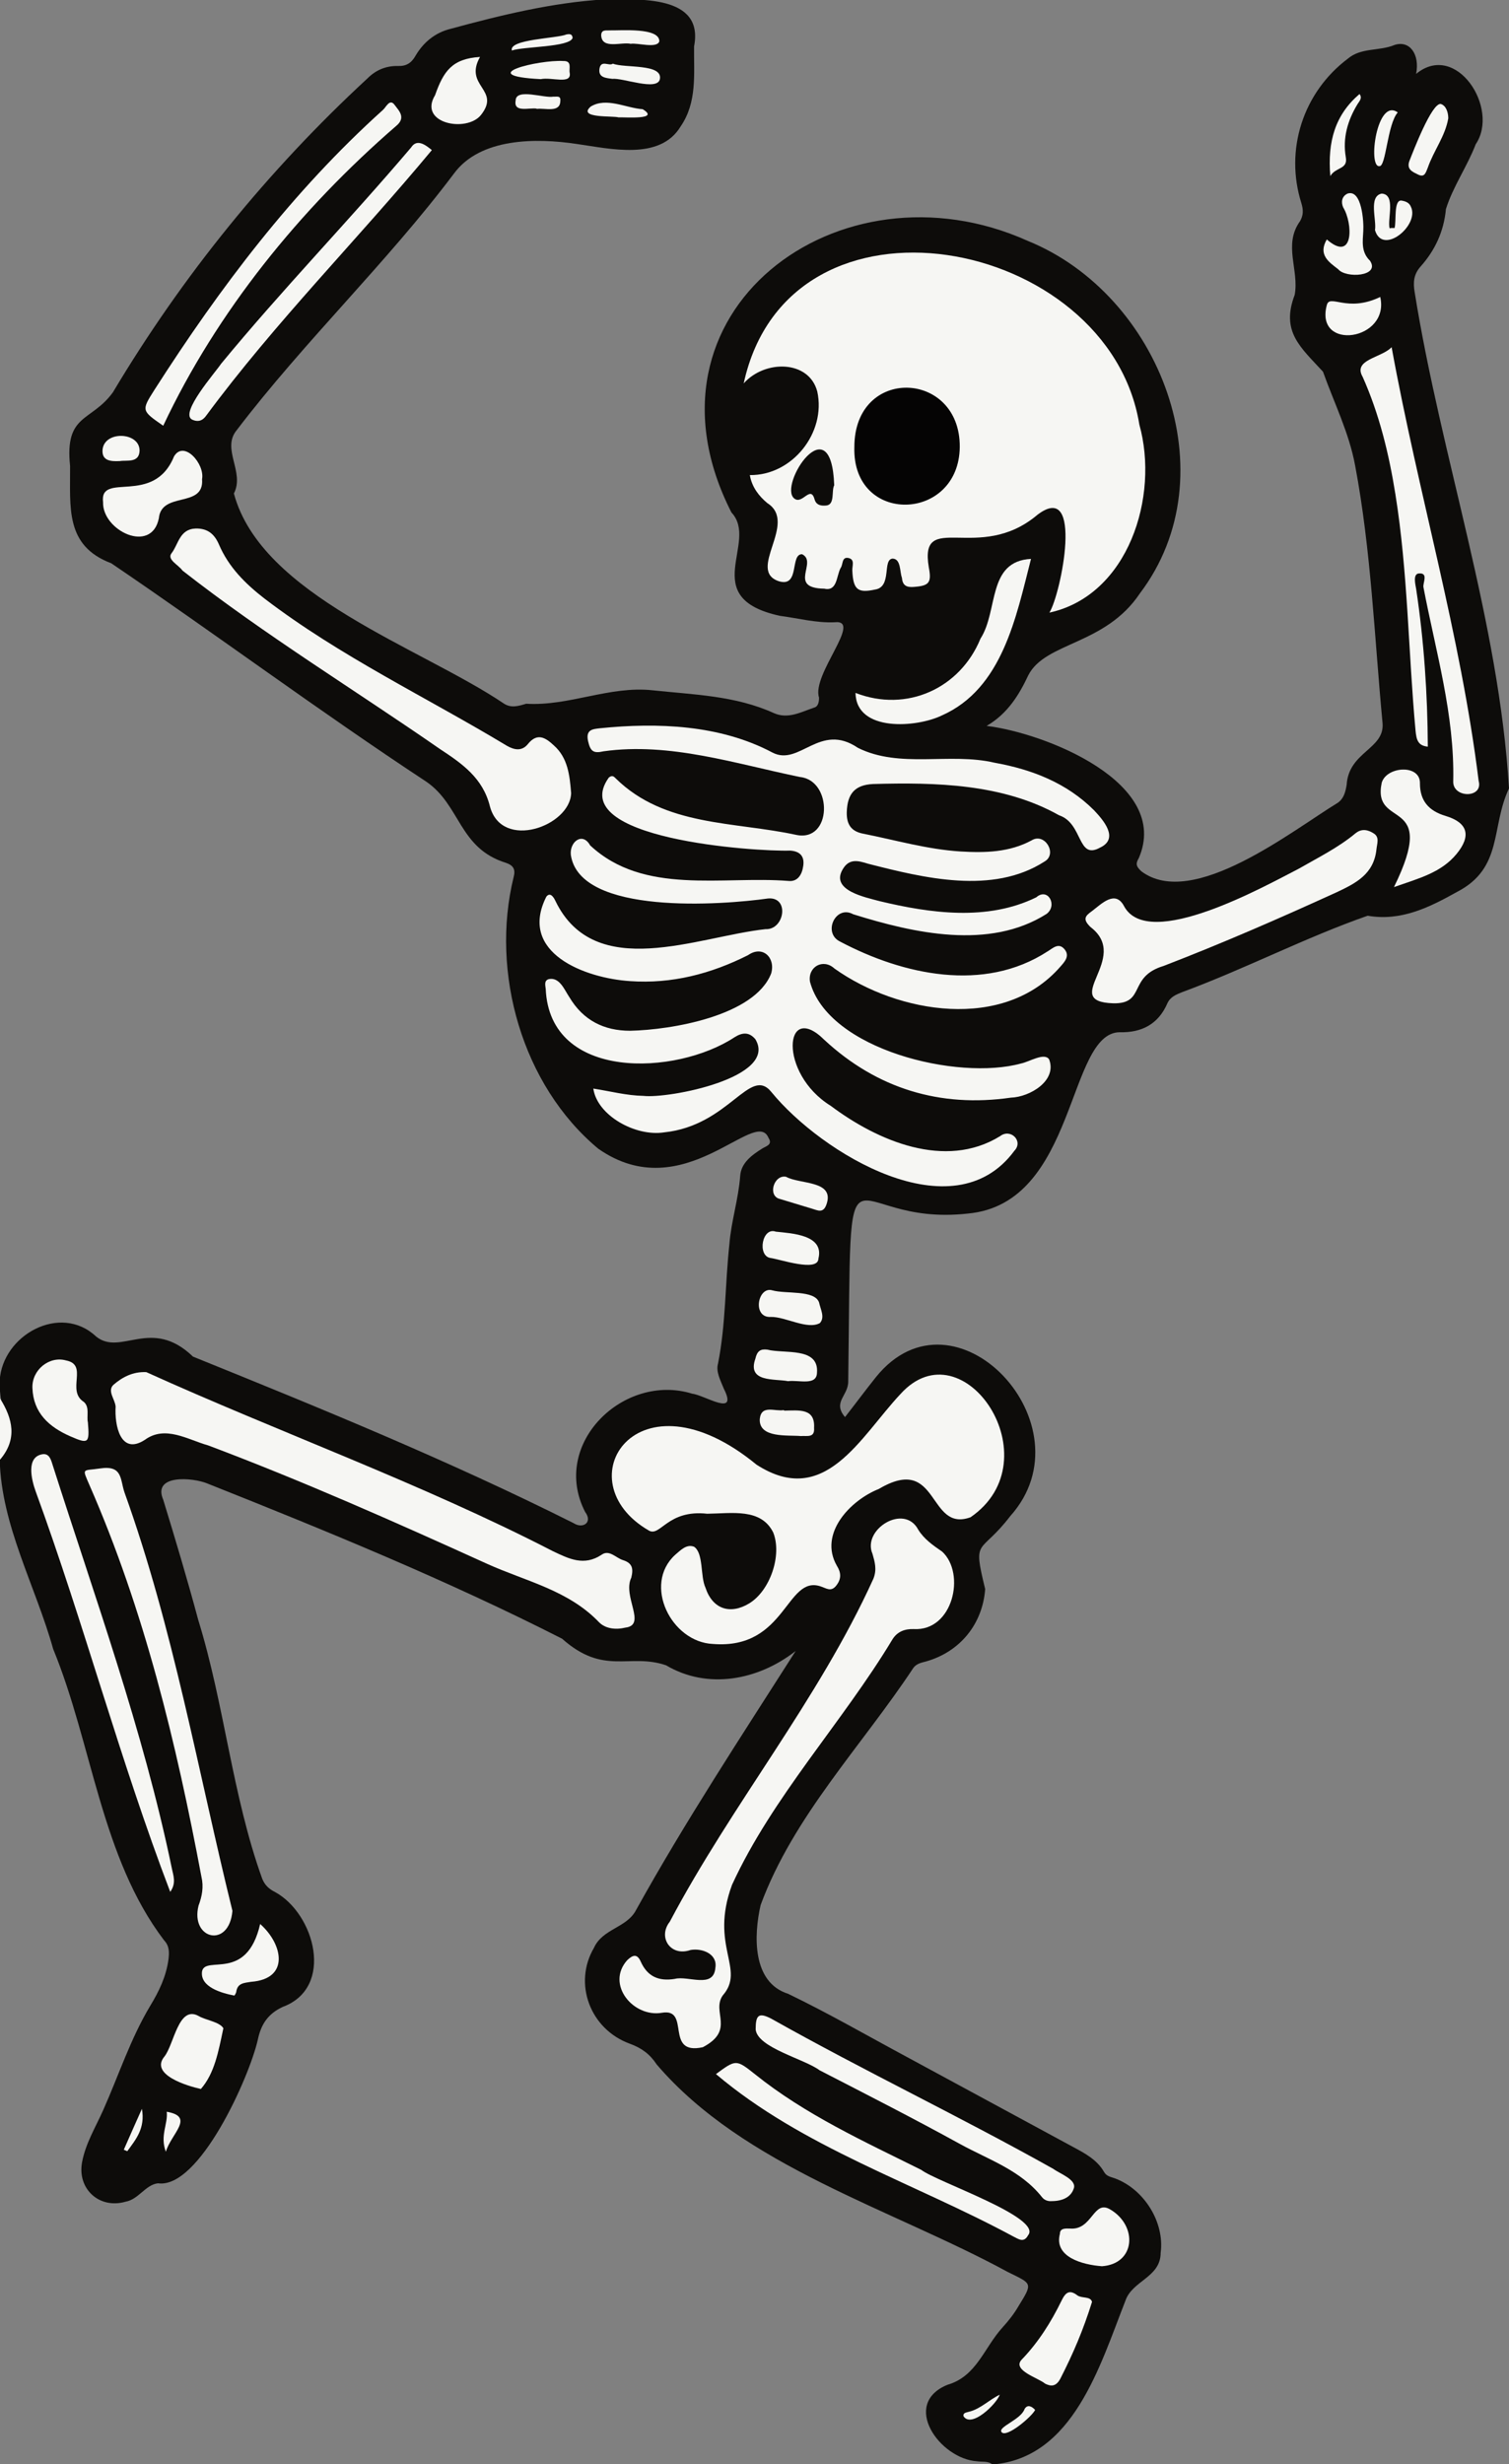 <?xml version="1.0" encoding="utf-8"?>
<!-- Generator: Adobe Illustrator 27.9.0, SVG Export Plug-In . SVG Version: 6.00 Build 0)  -->
<svg version="1.1" baseProfile="tiny" id="Layer_1" xmlns="http://www.w3.org/2000/svg" xmlns:xlink="http://www.w3.org/1999/xlink"
	 x="0px" y="0px" viewBox="0 0 516.8 843.9" overflow="visible" xml:space="preserve">
<rect x="0" y="0" width="516.8" height="843.9" fill="#808080" stroke="none"/>
<g>
	<path fill="#0D0C0A" d="M516.8,270c-6.3,13.3-1.9,27.3-17.9,35.5c-9.3,5.2-19.1,10.1-30.5,8.1c-21.2,7.4-42.2,18.3-63.6,26.2
		c-2,0.8-4,1.6-5,3.8c-3.1,7.2-8.9,10.1-16.3,9.9c-18.1,0.1-14.6,58.7-52,62.1c-43.8,4.9-39.8-35-41,57.4c0.1,5-5.5,7.1-1.1,12.3
		c3.6-4.6,7-9.2,10.6-13.7c27-33.5,73.9,16.5,46,47.6c-10.4,13.6-13,7-8.6,25c-0.9,12-8.6,21.5-20.3,24.8c-1.5,0.4-3.2,0.7-4.3,2.2
		c-17.7,26.8-41.1,50.8-52.3,81.2c-2.4,10.5-2.9,26.5,9.4,30.4c13.9,6.7,27.2,14.4,40.8,21.7c18.9,10.2,37.8,20.5,56.7,30.7
		c4.1,2.2,8.3,4.4,10.7,8.6c0.9,1.6,2.4,1.7,3.7,2.2c10,3.7,17.1,15,15.7,25.5c0,8.5-9.8,9.5-12.1,16.5c-8.7,22.1-17.8,53.8-45.5,56
		c-1.6-1.3-3.5-0.8-5.3-1.1c-12.7-0.8-26.2-19.6-10.1-26.2c10-2.9,12.5-12.7,18.9-19.7c2-2.2,3.9-4.6,5.4-7.2
		c5-8.1,4.7-7.6-3.6-11.7c-39.7-21.6-90.4-36.1-120.3-71.1c-2.3-3.5-5.1-5.6-9.2-7.1c-13.7-5-19.4-20.7-12.3-32.8
		c3-6.7,11.3-6.8,14.5-13.1c17-30.6,35.8-59.1,54.6-88.6c-12.9,10.1-30.2,13.3-44.4,4.9c-12.6-4.3-21.2,3.7-35.6-9.1
		c-39.1-19.9-80.6-36.9-121.6-53.2c-4.9-2-18.8-3.2-15,5.6c4.2,13.7,8.3,27.4,12,41.2c9,29.1,11.6,60,21.9,88.6
		c0.9,2.2,2.3,3.5,4.3,4.5c13.7,7.4,20.6,32.8,2.7,39.4c-5.1,2.4-7.4,6-8.5,11.2c-2.9,12.9-20.1,51.2-34.2,49.2
		c-4.3,0.5-6.6,5.5-11.1,6.3c-8.9,2.6-16.6-4.3-14.9-13.5c1.2-6.5,4.7-12.1,7.3-18c5.3-11.9,9.3-24.3,16-35.5
		c3.1-5.1,5.5-10.1,6.3-16c0.3-2.5,0.3-4.6-1.5-6.5c-21.6-28.4-24.6-67.2-38-99.8c-6-21.5-17.8-42.3-18.3-64.9
		c4.7-9.1-0.4-17.7,0-27c0.9-15.6,20.8-26.6,33-15.1c8.5,6.9,18.9-6.9,33.2,6.9c43.8,17.7,87.8,35.7,130.3,57c3.2,2.1,6.7-0.2,4-3.8
		c-12-23.3,13.2-47.8,36.7-40.5c4.3,0.5,15.8,8.2,10.8-1.7c-1.1-2.8-2.8-5.8-2-8.6c2.7-13.6,2.4-27.2,3.9-40.9
		c0.6-7.8,3.1-15.4,3.7-23.4c0.3-4.4,3.9-7.1,7.6-9.4c1.3-0.8,3.6-1.3,2.1-3.6c-4.5-11-29,24.2-58.3,3.7c-26.1-21.7-37-60.4-29-93
		c0.7-2.6,0-4-2.6-4.9c-16.2-5-15.5-19.7-27.3-27.8c-36.6-24.1-71.8-50.3-107.9-74.8c-15.9-6-14-19.1-14.1-33.3
		c-1.9-18.1,7.3-15,14.7-25.3c23.8-39.9,53.1-76,87.2-107.5c2.8-2.8,6.3-4.3,10.4-4.2c2.8,0.1,4.6-1,6-3.5c2.7-4.6,6.7-7.9,11.9-9.2
		c17.3-4.7,34.8-9,52.7-10.1c11.8,0,34.3-1.7,30.8,16.1c-0.1,9.5,1.1,19.1-4.6,27.4c-7.1,11.8-24.2,7.6-35.6,6
		c-13.9-2.1-33-2.1-42,10.1c-23.1,30.7-51.2,57.4-74.5,88c-5.2,6.4,2.9,14.3-0.9,21.6c9.4,35,63.9,52.7,92.4,71.9
		c2.5,1.7,5.1,0.9,7.7,0.1c14.7,0.9,28.5-6.2,43.3-4.6c14,1.5,28.3,1.8,41.5,7.8c4.9,2.2,9.4-0.4,13.9-1.9c1.4-0.4,1.6-2.1,1.6-3.4
		c-2.6-7.9,15.1-26.8,5.4-25.8c-6.4,0.3-12.6-1.4-18.8-2.2c-28.5-6.2-7-25.2-16.6-35.4C215.6,107,287.3,53.4,352,82.5
		c45.3,18.4,69.2,80,38.4,120.7c-11.9,17.8-32.3,16.6-38.2,28c-3.2,6.8-7.1,13.2-14.3,17.4c20,2.4,63.3,19.5,52.1,45.3
		c-1.2,2-0.8,2.9,0.9,4.5c17.6,13.2,51.7-14,67.3-23.5c2.1-1.5,2.6-3.8,3-6.1c0.7-11.4,13-12.2,12.3-21.1
		c-2.8-29.5-3.9-59.1-9.4-88.3c-2.1-11.3-7.2-21.4-11-32.1c-7.7-8.4-14.5-13.7-9.7-26.3c1.6-8.5-4-17.1,1.8-25.2
		c1.2-2,1.2-3.9,0.5-6.2c-5.8-18.3,0.6-38,15.9-49.5c4.6-3.9,10.7-2.5,16-4.7c5.2-1.7,8.7,3.2,7.4,9.9
		c13.7-11.3,28.7,11.8,20.4,24.1c-2.9,7.6-7.8,14.5-10.2,22.2c-0.7,7.6-3.7,14.1-8.7,19.7c-2.3,2.6-2.6,5.3-2,8.8
		C493.6,156.9,513.3,212.4,516.8,270z"/>
	<path fill="#F6F6F3" d="M0,478.9c4.4,7,6,14,0,21C0,492.9,0,485.9,0,478.9z"/>
	<path fill="#F6F6F3" d="M203.2,372.8c5.8,0.9,11.4,2.4,17.2,2.5c8.5,1,46.2-6.2,38.3-19.4c-2.1-2.5-4.4-2.4-7.1-0.7
		c-20,13.2-63.3,15.1-64.7-16.5c-0.1-1.2-0.7-2.9,1.1-3.4c3.7-0.7,5.3,3.7,7,6.2c4.7,7.9,11.8,11.5,20.8,11.5
		c14.2-0.3,42.6-5.1,48.3-19.6c1.6-5.4-2.9-9.8-7.9-6.3c-12.7,6.4-26.1,9.9-40.4,8.9c-15.5-1-38.4-9.7-28.7-28.9
		c1.3-1.7,2.5,0.1,3.1,1.4c13.5,28,48.7,12.2,72,9.7c6.5,0.3,8.3-11.2,0.8-10.5c-15.5,2.2-64.4,5.9-67.5-14.9c-0.5-4.5,4-8,6.6-3.3
		c18.4,17.2,45.3,10.4,68,12.2c3.1,0.3,4.6-2.2,5-5.2c0.5-3.5-1.4-5-4.5-5.2c-11.5,0.4-77.2-3.9-62.1-25c1.2-1,1.8-0.3,2.4,0.3
		c16.8,16.5,40.5,14.7,61.7,19.3c12.4,2.7,12.7-18.6,1.4-19.8c-22-4.5-44.6-12-67.3-8.8c-3.5,0.8-4.5,0-5.3-3.5
		c-0.9-4.1,1.8-4.1,4.1-4.4c19.7-2,41.1-1.2,59,8.3c9.3,4.9,16.2-10.5,29.3-1.6c14.4,7.2,31.4,1.5,46.8,5.1
		c12.8,2.3,24.7,6.9,34.1,16.3c3.2,3.4,8.7,9.7,2,12.8c-7.8,4.3-5.7-8.3-14-11.1c-19.2-10.8-42.2-11.3-63.7-10.7
		c-6.3,0.3-8.8,3.4-9,9.6c-0.1,4.1,1.4,6.6,5.6,7.4c11.1,2.2,22,5.4,33.4,6.1c8.4,0.5,16.7,0.3,24.3-3.8c4.5-2.8,8.9,4.6,4.5,7.2
		c-17.8,11.5-41.3,5.7-60.5,0.8c-3.5-1.1-6.6-1.9-8.8,2.1c-4,7.1,8,9.4,12.7,10.7c17.5,4.2,37,6.9,53.7-1.3c4-3.5,7.4,2.8,3.5,5.7
		c-19.6,12.4-45.4,6.6-66.2,0.1c-6-3.3-10.5,6.3-4.6,9.3c21.7,11.5,49.4,17.6,71.2,3.4c1.7-1,3.7-3.1,5.7-0.8c2.1,2.4,0,4.5-1.4,6.1
		c-19.3,22.1-55.5,16.1-77.3,0.6c-3.9-3.6-9.2-0.6-8.4,4.5c6.2,23.3,50.7,34,72.3,28c2.7-0.5,8-3.9,9.6-1.4
		c2.8,7.3-6.6,12.9-13.1,13.1c-24.2,3.5-45.9-3.1-63.9-19.8c-13.7-13.6-15.9,11.4,2.2,22.6c16,12,39.2,22,58,10.4
		c3.6-2.8,8.1,1.7,4.9,5c-21,28.5-66.2,0.7-83.2-20.1c-7.4-9.2-14.4,11.5-36.8,13.8C217.6,389.3,204.5,382,203.2,372.8z"/>
	<path fill="#F6F6F3" d="M359.4,209.8c4-6.4,11.9-45.7-4.1-33.5c-20,16.9-40.6-2-37.2,18c1,5.3,0.1,6.3-5.1,6.7
		c-2.4,0.2-3.9-0.4-4.1-3.1c-0.8-2.1-0.3-6.5-3.2-6.6c-3.6,0.3-0.1,9.7-6,10.6c-6,1.3-7.5,0-7.8-6.5c-0.1-1.5,1-3.8-1.3-4.3
		c-2.4-0.5-1.8,2.2-2.7,3.4c-1.5,2.8-1.1,8.1-5.6,7.1c-12.7-0.2-2.1-9.1-7.6-11.8c-4.2-0.1-0.7,11.3-7.8,9.3
		c-11.5-3.6,6.6-20-4.1-26.8c-2.9-2.4-5.3-5.5-6-9.6c14.5,0.2,26.2-14.5,23.1-28.6c-2.8-10.8-17.9-11-25.2-2.8
		c15.6-71.6,125.1-50.3,135.5,14.1C397.1,170.1,386.4,203.9,359.4,209.8z"/>
	<path fill="#F6F6F3" d="M242.2,518.4c-13.5-1.5-16,7.9-19.9,5.8c-29.4-16.9-4.2-56.3,36.8-22.6c23.4,15.1,35.5-9.5,49.3-24.2
		c21.5-23.8,52.6,22.5,24,42.2c-14.8,5.4-10.6-22-31.4-9.7c-9.8,3.9-20.7,15.3-14.4,26.3c1.5,2.4,1.6,4.5-0.2,6.8
		c-1.8,2.3-3.4,0.9-5.3,0.3c-11.9-4.1-11.8,21.7-36.9,19.7c-14.3-0.6-24.1-20.3-13-30.5c1.9-1.6,3.9-3.8,6.5-2.8
		c3.3,2.2,2.1,10.2,3.9,14c2.4,7.3,8.4,9.4,15,5.4c7.2-4.4,11.3-16.6,8.2-24.3C260.6,516.4,250.7,518.3,242.2,518.4z"/>
	<path fill="#F6F6F3" d="M236.5,667.8c-6.9,2.4-11.3-4.4-7.1-9.7c21.3-40.3,50.8-75.8,69.7-117.4c1.3-3.2,0.5-5.8-0.3-8.6
		c-3.6-8.3,10.9-17.4,15.7-8.2c2,3.2,5,5.3,8.2,7.5c8.1,7.5,3.7,27.3-9.8,26.5c-2.9-0.1-5.6,0.8-7.3,3.6
		c-17.1,28.4-41.1,53.9-54.9,84c-7.8,21.1,4.8,28.8-3.2,37.9c-3.9,5.7,4.4,11.8-6.8,17.7c-13.3,2.9-4-13.5-14-11.8
		c-9.8,1.7-19.3-9.7-11.9-18c1.7-1.6,3.3-2.5,4.6,0.4c2.3,5.2,6.2,6.9,11.7,6c4.6-1.2,13.3,3.5,13.9-3.8
		C245.8,669.1,240.4,667.1,236.5,667.8z"/>
	<path fill="#F6F6F3" d="M50.1,469.9c45.2,20.5,94.2,38.1,139.2,61.3c5.5,2.6,10.7,5.3,16.8,1.2c2.6-1.8,4.9,1.2,7.3,1.9
		c3.1,1,3.6,2.8,2.8,6c-3.1,6.4,5.4,16.2-2,17.1c-3.3,0.8-6.8,0.4-9-1.8c-10.6-11.1-25.3-14.1-38.5-20.1
		c-31.5-14.3-63-28.3-95.4-40.5c-7.1-2-14.7-7-21.7-1.9c-8.3,5.4-10.4-4.9-10-11.4c-0.2-2.5-2.9-5.3-0.8-7.4
		C41.9,471.6,45.5,469.7,50.1,469.9z"/>
	<path fill="#F6F6F3" d="M195.6,271.6c-0.3,11.3-23.7,19.8-27.8,4.6c-2.4-9.7-9.4-14.6-17-19.6c-29.4-20.4-60.2-39.2-88.3-61.2
		c-1.4-2-5.5-3.8-3.7-6c2.3-3,2.7-8.2,8.2-8.4c4.2-0.1,6.5,2,8,5.5c3.3,7.7,9,13.4,15.6,18.5c25.9,19.8,55.3,33.7,83,50.4
		c2.6,1.5,5.2,1.9,7.2-0.6c3.3-4.1,6.2-2,8.8,0.4C194.5,259.5,195.1,265.5,195.6,271.6z"/>
	<path fill="#F6F6F3" d="M381.3,343.6c-18.7-0.6,6.2-15.4-7.8-26.1c-2.8-2.7-1.9-3.8,0.5-5.5c3.3-2.5,8-7.4,11-1.6
		c8.4,15.4,48.3-7,59.8-12.9c6.6-3.8,13.5-7.2,19.4-12.1c2.3-1.9,4.6-1.1,6.4,0.1c1.9,1.3,1,3.4,0.8,5.4
		c-0.9,8.5-7.1,11.6-13.7,14.7c-19.5,8.9-39.2,17.5-59.2,25.2C386.2,334.5,392.5,343.8,381.3,343.6z"/>
	<path fill="#F6F6F3" d="M476.6,118.9c9.1,50,23.6,98.3,29.8,148.5c1.7,6.1-9,6-8.7,0.1c0.5-22.7-6-44.4-10.2-66.4
		c-0.3-1.4,1.9-5.1-1.7-4.7c-1.9,0.3-1.1,3.6-0.8,5.3c2.7,17.9,3.9,36,4,54c-3.4-0.3-3.9-2.4-4.2-5.4c-2.5-27-2.6-54.2-6.9-81
		c-2.2-13.8-5.5-27.4-11.2-40.2C463.2,123.1,473.1,122.6,476.6,118.9z"/>
	<path fill="#F6F6F3" d="M79.6,654.4c-1.1,13-14.5,9.8-11.6-1.8c1.2-3.2,1.8-6.4,1-9.8c-8.6-45.8-19.6-91.4-38.4-134.3
		c-2.6-6-2.3-4.7,3.6-5.6c7.8-1.2,6.9,3.6,8.4,8.1C59.4,557.7,67.8,606.6,79.6,654.4z"/>
	<path fill="#F6F6F3" d="M58.3,647.9c-17.2-45-29.5-91.8-46.1-137.2c-1.4-3.9-3.4-11.9,2.5-12.7c2.1-0.2,2.7,1.7,3.2,3.3
		c14.6,45.8,31.1,91.1,40.9,138.3C59.3,642.2,60.5,644.8,58.3,647.9z"/>
	<path fill="#F6F6F3" d="M360.2,753.8c-1.1,0.1-2.4-0.2-3.3-1.3c-7.3-9.3-18.4-12.9-28.2-18.3c-15.8-8.7-31.9-16.9-48-25.2
		c-5.2-3.9-21.3-7.7-21.9-14c0-4.9,1-5.9,5.3-3.7c31.8,17.9,64.8,33.6,96.7,51.5c2.1,1.6,8.2,3.7,6.9,6.8
		C366.7,752.5,363.8,753.8,360.2,753.8z"/>
	<path fill="#F6F6F3" d="M55.9,145.8c-7.5-5.2-7.5-5.2-3-12.3c22.4-35,47.3-68,78.3-95.9c1.1-1,2.3-4,4-1.6c1.4,1.9,4,4.3,0.4,7.2
		C102.7,71.7,74.3,106.7,55.9,145.8z"/>
	<path fill="#F6F6F3" d="M245.2,710.3c6.8-5,6.9-5.1,13.3,0c17.3,13.9,37.3,23,57,32.8c5.3,4.1,41.6,16.3,36.6,22.4
		c-1.5,2.8-3.4,1.2-5.1,0.4C313.1,747.6,274.8,735.4,245.2,710.3z"/>
	<path fill="#F6F6F3" d="M147.9,51.4c-25.4,30.6-53.7,59-77.4,91.1c-1.5,2-3.2,1.9-4.7,1.2c-4.4-2.2,8-16.2,9.9-19.1
		c20.9-25.4,43.8-49,65.1-74.1C142.8,47.4,145.7,49.6,147.9,51.4z"/>
	<path fill="#F6F6F3" d="M293,237.3c17.5,6.8,35.8-1.5,42.8-18.6c6.2-9.6,2.2-26.5,17.3-27.3c-5.1,19.9-9.8,44.4-30.5,53.6
		C314,249.2,293.2,250.8,293,237.3z"/>
	<path fill="#F6F6F3" d="M477.4,303.8c15.6-31.7-7.6-19.4-4.2-35.7c1.6-5.7,13.3-6.5,13.1,0.2c0,5.9,3,9.4,8.7,11.1
		c7.7,2.3,9,6.8,3.8,13.1C493.5,298.9,485.9,300.8,477.4,303.8z"/>
	<path fill="#F6F6F3" d="M69.2,164.1c0.8,10.1-13.9,4-14.8,13.4c-2.5,12.4-19.4,4.2-19.1-5.5c-1.3-10.7,17.3,1.5,24.3-15.7
		C63,150.6,70.2,158.9,69.2,164.1z"/>
	<path fill="#F6F6F3" d="M374,788.3c-3,9.6-6.4,17.6-10.9,26.4c-1.5,2.7-3.2,2.6-5.2,1.6c-2.2-1.9-11.2-4.5-8.1-8.1
		c5.8-6,10.2-13,13.8-20.4c1.4-2.9,2.8-3.7,5.4-1.7C370.6,787.2,373.4,786.3,374,788.3z"/>
	<path fill="#F6F6F3" d="M30.1,487.1c0.6,7.2,0.2,7.5-6,4.8c-7.3-3.2-12.7-8-13-16.6c-0.2-6.2,5.8-11,11.5-9.4
		c7.8,1.5,0,10.3,6.1,14.2C30.8,481.9,29.6,485.1,30.1,487.1z"/>
	<path fill="#F6F6F3" d="M76.5,694.6c-1.7,8-3,15.4-7.7,20.8c-4.6-1-17.6-4.9-12.5-11.1c3.3-4.1,4.8-17.7,11.7-13.9
		C70.3,691.8,75.2,692.4,76.5,694.6z"/>
	<path fill="#F6F6F3" d="M377.4,776.1c-6.8-0.5-16.5-3.2-14.4-11.1c0-2.1,2.2-1.8,3.5-1.8c7.7,0.6,7.9-10.1,13.8-6.5
		C389.7,762.3,388.9,775.3,377.4,776.1z"/>
	<path fill="#F6F6F3" d="M164.4,19.5c-5.7,10.1,7.3,11.1,0.3,19.9c-4.9,6.1-21.6,2.9-15.7-6.8C151.9,24.4,154.8,20.1,164.4,19.5z"/>
	<path fill="#F6F6F3" d="M89.1,658.9c7.8,6.9,10.2,18.8-3.1,19.8c-2.4,0.4-4.7,0.4-5.1,3.5c-0.1,0.4-0.5,1.2-0.7,1.2
		c-4.2-0.8-11.8-2.9-11-8.3C70.4,669.5,84.5,678.9,89.1,658.9z"/>
	<path fill="#F6F6F3" d="M454.4,82c9.3,8.1,9-5.5,5.6-11c-0.8-1.9-0.4-3.8,1.5-4.7c4.9-1.6,5.6,9.7,5.4,12.8
		c-0.2,3.6-0.8,7.2,2.3,10.2c3.6,5.4-8.3,6.1-10.9,2.9C455.2,89.8,451.3,87.3,454.4,82z"/>
	<path fill="#F6F6F3" d="M269.9,473c-4.6-0.9-14.1,0.5-11.2-7.7c0.6-2.6,1.7-3.4,4.1-3.1c5.8,1.5,17.7-1,17,7.9
		C279.7,474.7,273.5,472.5,269.9,473z"/>
	<path fill="#F6F6F3" d="M264.5,441.9c4.7,1.3,14.4-0.2,16,4.1c0.5,2.4,2.1,5.1,0.3,7.1c-4.3,2.4-11.8-2.2-16.8-2.1
		C257.5,451.4,259.5,440.4,264.5,441.9z"/>
	<path fill="#F6F6F3" d="M472.7,101.7c3.4,15-22.5,18.7-18.3,2.8C455.4,100.5,461.3,107.2,472.7,101.7z"/>
	<path fill="#F6F6F3" d="M265.7,421.8c5.6,0.6,16.6,1.1,14.6,9.2c-0.1,4.8-13.3,0.2-16.5-0.2C259.3,430,261,420.1,265.7,421.8z"/>
	<path fill="#F6F6F3" d="M496,40.5c-1,6.1-5,11.1-7,16.9c-0.7,1.6-1,3.5-3.3,2.4c-1.8-0.9-4.1-1.7-3-4.7c1.3-3.3,7.6-19.8,10.7-19.5
		C495.2,36.1,496,38.4,496,40.5z"/>
	<path fill="#F6F6F3" d="M268.5,483.1c5.2-0.1,10.7-0.9,10.3,5.9c0.3,3.6-2.6,2.6-4.5,2.8c-4.5-0.4-14.4,0.8-14.1-5.8
		c0.5-5.1,5.2-2.5,8.3-3.1C268.5,483,268.5,483.1,268.5,483.1z"/>
	<path fill="#F6F6F3" d="M269.2,403c4.6,2.6,16.3,1.2,14,9c-1.1,3.8-3.1,2.5-5.2,1.9c-3.6-1.1-7.3-2.2-10.9-3.3
		C262.8,409.6,265,402.2,269.2,403z"/>
	<path fill="#F6F6F3" d="M477.6,78.1c0.7-2.1-0.4-9.8,2.4-9.4c1.2,0.2,2.6,0.6,3.2,2.1c3.1,6.3-9.7,16.9-12.3,8
		c0.6-3.5-2.3-11.6,2.3-12.5c4.9,0.3,1.9,8.6,2.7,11.9C476.4,78,477,78.1,477.6,78.1z"/>
	<path fill="#F6F6F3" d="M455.6,60.3c-1-11.9,1.7-21,10-28.1c1.1,1.4-0.1,2.5-0.7,3.5c-3.4,5.6-5.1,11.6-4,18.1
		C461.7,58.1,457.5,57.1,455.6,60.3z"/>
	<path fill="#F6F6F3" d="M209.9,21.8c4,1.6,17.1-0.1,16.1,5.3c-0.9,4.2-12.7-0.5-16.3-0.1c-2.2-0.3-4.8-0.4-4.4-3.4
		C205.8,20.3,208.6,22.8,209.9,21.8z"/>
	<path fill="#F6F6F3" d="M185.2,27.1c-23.4-1.2-0.7-6.7,7.7-6.2c3.1-0.1,1.9,2.5,2.2,4C195.9,29.1,188.9,26.3,185.2,27.1z"/>
	<path fill="#F6F6F3" d="M41.1,157.9c-3.4,0.2-6.1-0.2-6-3.6c0.3-6.9,12.7-6.5,12.7,0C47.7,158.7,43.3,157.5,41.1,157.9z"/>
	<path fill="#F6F6F3" d="M216,15c-3.2-0.7-9.9,2-10.1-2.9c0-2.1,1.8-1.6,2.9-1.7c3.6,0.1,17.2-1.1,17,3.8
		C224.9,16.7,218.4,14.6,216,15z"/>
	<path fill="#F6F6F3" d="M211.8,40.2c-1.7-0.6-14.2,0.4-9.5-3.7c5.4-3.3,12,0.5,17.8,0.9C226.2,41.1,214.2,40.1,211.8,40.2z"/>
	<path fill="#F6F6F3" d="M478.7,38.5c-3.6,4.1-4,18.7-6.3,18.4C468.4,57.4,471.5,33.3,478.7,38.5z"/>
	<path fill="#F6F6F3" d="M183.8,37.2c-2.6-0.4-8,1.5-7.2-2.8c0.1-4.3,9.8-0.7,12.9-1.3c1,0.1,2.6-0.5,2.4,1.4c0,4.3-5.3,2.4-8.1,2.8
		C183.8,37.3,183.8,37.3,183.8,37.2z"/>
	<path fill="#F6F6F3" d="M175.3,17.3c-1.1-3.9,15.4-4.1,18.7-5.5c1.1-0.2,2-0.2,2.1,1.2C195.1,16.2,179.3,15.9,175.3,17.3z"/>
	<path fill="#F6F6F3" d="M57.1,723.2c9.8,1.7,1.5,7.5-0.3,13.7C54.7,731.4,57.6,727.3,57.1,723.2z"/>
	<path fill="#F6F6F3" d="M342.4,820.1c-1.2,3.3-9.7,11.5-12.4,7.4c-0.3-1.3,1.1-1.3,2-1.6C335.9,824.9,338.8,821.8,342.4,820.1z"/>
	<path fill="#F6F6F3" d="M354.5,825.3c-0.8,2-9.8,9.8-11.5,7.6c-1.3-1.8,6.6-4.2,7.9-7.9C351.9,823.3,353.4,824.1,354.5,825.3z"/>
	<path fill="#F6F6F3" d="M48.6,722.2c1.2,6.7-2.1,10.5-5,14.5c-0.4-0.2-0.8-0.3-1.2-0.5C44.3,731.8,46.3,727.4,48.6,722.2z"/>
	<path fill="#050404" d="M292.6,153.1c0-27.8,36.3-26.4,36.1,0C328.4,178.9,291.8,179.9,292.6,153.1z"/>
	<path fill="#0D0C0A" d="M285.7,166.2c-1,1.8,0.3,6.5-2.6,6.9c-1.7,0.2-3.5,0-4.1-2c-1.4-5.2-4.2,1.9-7-0.4
		C266.4,166.2,284.7,138.2,285.7,166.2z"/>
</g>
</svg>
